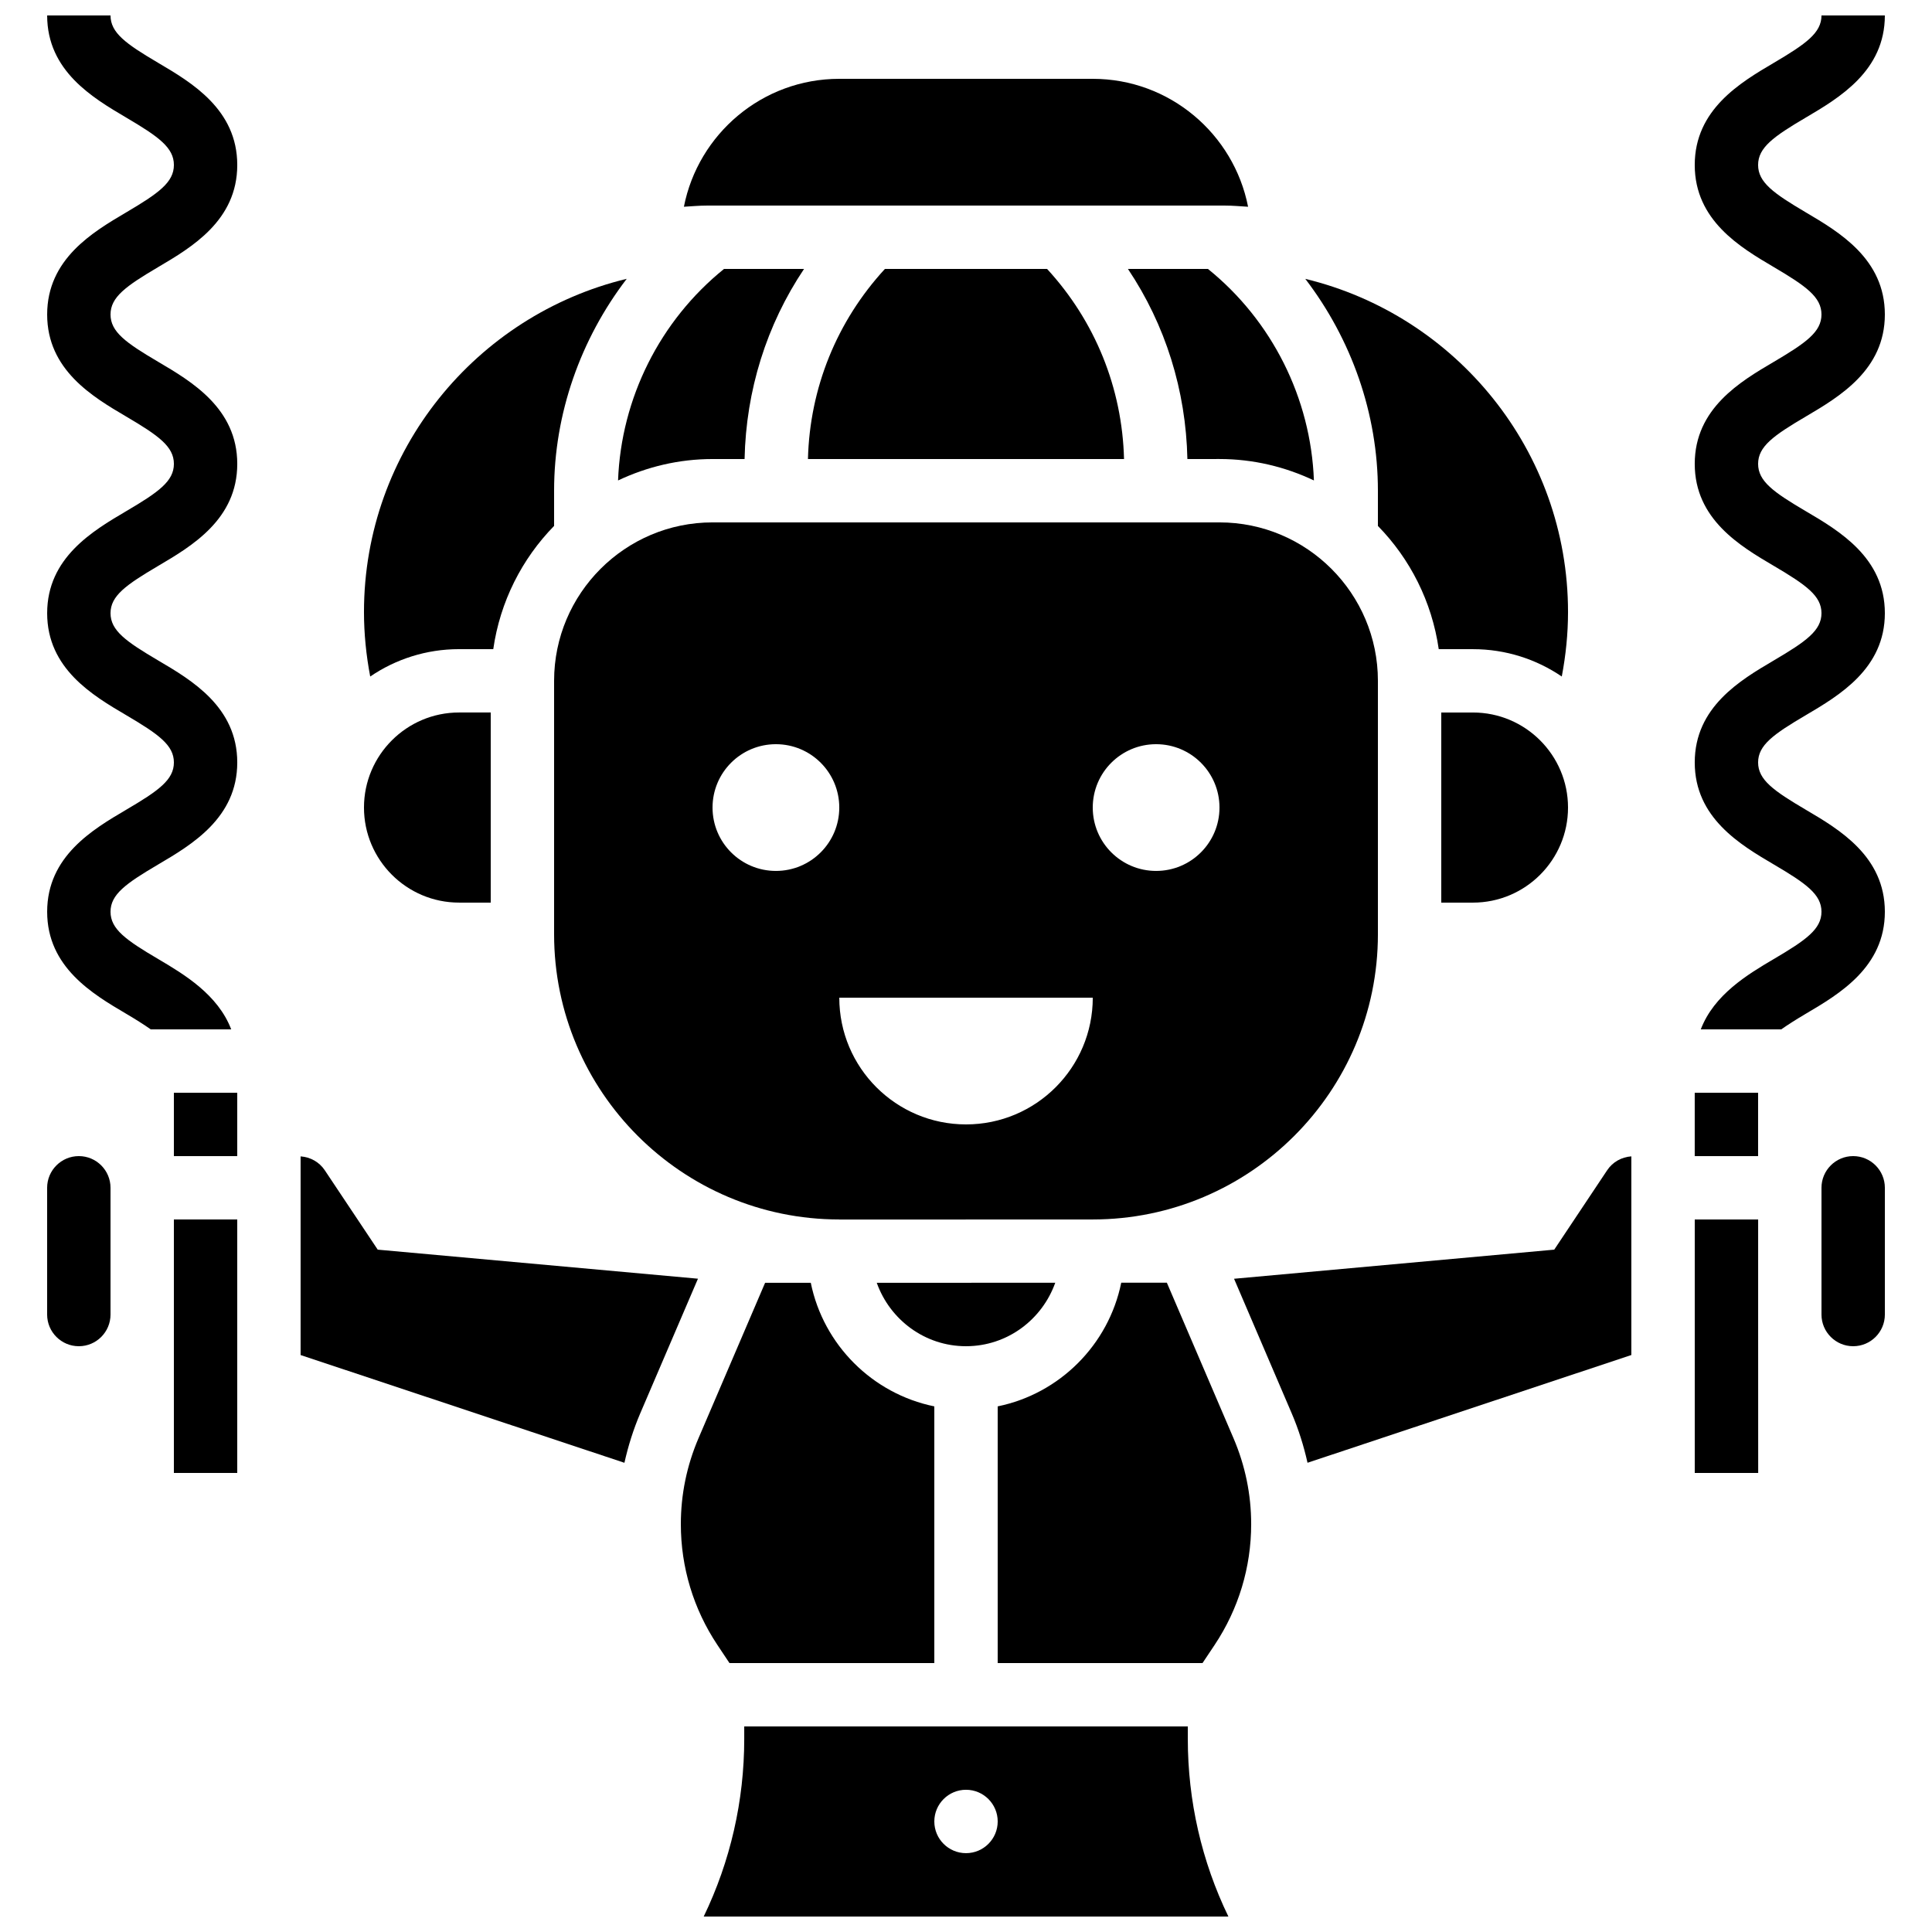 <?xml version="1.0" encoding="UTF-8"?>
<!-- Uploaded to: ICON Repo, www.iconrepo.com, Generator: ICON Repo Mixer Tools -->
<svg width="800px" height="800px" version="1.1" viewBox="144 144 512 512" xmlns="http://www.w3.org/2000/svg">
 <defs>
  <clipPath id="c">
   <path d="m593 148.09h51v268.91h-51z"/>
  </clipPath>
  <clipPath id="b">
   <path d="m156 148.09h51v268.91h-51z"/>
  </clipPath>
  <clipPath id="a">
   <path d="m330 601h140v50.902h-140z"/>
  </clipPath>
 </defs>
 <g clip-path="url(#c)">
  <path d="m622.58 254.37c8.832-5.203 20.926-12.332 20.926-27.027 0-14.703-12.09-21.84-20.926-27.047-8.605-5.082-12.664-7.977-12.664-12.578s4.055-7.508 12.664-12.578c8.832-5.207 20.926-12.344 20.926-27.047h-16.793c0 4.602-4.055 7.508-12.664 12.578-8.832 5.207-20.926 12.344-20.926 27.047s12.09 21.84 20.926 27.047c8.605 5.07 12.66 7.969 12.66 12.578 0 4.602-4.047 7.488-12.664 12.57-8.828 5.195-20.922 12.324-20.922 27.02 0 14.695 12.09 21.816 20.934 27.02 8.605 5.074 12.652 7.953 12.652 12.547s-4.047 7.473-12.664 12.543c-8.828 5.199-20.922 12.32-20.922 27.016 0 14.695 12.09 21.816 20.926 27.02 8.613 5.062 12.66 7.953 12.66 12.547 0 4.586-4.047 7.481-12.664 12.543-6.938 4.09-15.805 9.422-19.32 18.625h21.32c1.805-1.258 3.879-2.586 6.523-4.148 8.844-5.207 20.938-12.328 20.938-27.02 0-14.695-12.09-21.824-20.926-27.02-8.617-5.074-12.664-7.965-12.664-12.547 0-4.586 4.047-7.473 12.664-12.543 8.832-5.211 20.926-12.328 20.926-27.016s-12.09-21.816-20.926-27.012c-8.617-5.074-12.664-7.961-12.664-12.555 0-4.602 4.047-7.488 12.664-12.562z"/>
 </g>
 <g clip-path="url(#b)">
  <path d="m185.95 214.76c8.836-5.207 20.926-12.336 20.926-27.039s-12.09-21.84-20.926-27.047c-8.605-5.07-12.66-7.977-12.66-12.578h-16.793c0 14.703 12.09 21.84 20.926 27.047 8.605 5.07 12.66 7.969 12.66 12.578s-4.055 7.496-12.664 12.578c-8.832 5.207-20.922 12.344-20.922 27.047 0 14.695 12.09 21.832 20.926 27.031 8.613 5.07 12.66 7.957 12.66 12.559 0 4.586-4.047 7.481-12.664 12.543-8.832 5.207-20.922 12.328-20.922 27.023s12.09 21.816 20.926 27.012c8.613 5.074 12.66 7.953 12.66 12.547s-4.047 7.481-12.664 12.543c-8.832 5.199-20.922 12.328-20.922 27.023s12.09 21.816 20.926 27.02c2.652 1.562 4.727 2.887 6.531 4.148h21.32c-3.519-9.195-12.387-14.535-19.32-18.625-8.617-5.062-12.664-7.961-12.664-12.543 0-4.594 4.047-7.481 12.664-12.555 8.832-5.199 20.922-12.328 20.922-27.012 0-14.688-12.09-21.816-20.926-27.012-8.613-5.074-12.66-7.961-12.66-12.547s4.047-7.473 12.652-12.543c8.844-5.207 20.934-12.328 20.934-27.023 0-14.695-12.09-21.832-20.926-27.031-8.613-5.07-12.66-7.965-12.66-12.559 0-4.609 4.055-7.508 12.66-12.586z"/>
 </g>
 <path d="m265.65 383.2h8.398v-50.383h-8.398c-13.887 0-25.191 11.301-25.191 25.191s11.305 25.191 25.191 25.191z"/>
 <path d="m378.51 215.27c-12.738 13.848-19.918 31.531-20.395 50.383h83.766c-0.488-18.852-7.668-36.535-20.395-50.383z"/>
 <path d="m468.61 198.48c2.074 0 4.098 0.191 6.144 0.312-3.785-19.293-20.789-33.902-41.168-33.902h-67.176c-20.379 0-37.383 14.609-41.168 33.898 2.047-0.117 4.07-0.309 6.144-0.309z"/>
 <path d="m341.32 265.65c0.387-18.195 5.82-35.551 15.762-50.383h-21.203c-16.977 13.695-27.281 34.266-28.086 56.059 7.609-3.602 16.07-5.676 25.031-5.676z"/>
 <path d="m265.65 316.03h9.07c1.812-12.613 7.609-23.957 16.121-32.656v-9.328c0-20.445 7.019-40.172 19.246-56.156-39.879 9.629-69.629 45.516-69.629 88.309 0 5.711 0.578 11.453 1.652 17.086 6.723-4.578 14.824-7.254 23.539-7.254z"/>
 <path d="m509.16 283.38c8.516 8.707 14.309 20.043 16.121 32.656h9.07c8.715 0 16.82 2.68 23.535 7.246 1.074-5.625 1.656-11.371 1.656-17.078 0-42.789-29.75-78.68-69.625-88.301 12.223 15.977 19.242 35.703 19.242 56.148z"/>
 <path d="m534.35 332.82h-8.398v50.383h8.398c13.887 0 25.191-11.301 25.191-25.191s-11.305-25.191-25.191-25.191z"/>
 <path d="m593.12 433.59h16.793v16.793h-16.793z"/>
 <path d="m433.59 467.17c41.672 0 75.57-33.898 75.57-75.57v-67.176c0-23.148-18.836-41.984-41.984-41.984h-134.35c-23.148 0-41.984 18.836-41.984 41.984v67.176c0 41.672 33.898 75.57 75.57 75.57v0.023zm16.793-125.95c9.277 0 16.793 7.516 16.793 16.793s-7.516 16.793-16.793 16.793-16.793-7.516-16.793-16.793c0-9.281 7.516-16.793 16.793-16.793zm-100.76 33.586c-9.277 0-16.793-7.516-16.793-16.793s7.516-16.793 16.793-16.793c9.277 0 16.793 7.516 16.793 16.793s-7.516 16.793-16.793 16.793zm50.383 67.176c-18.547 0-33.586-15.039-33.586-33.586h67.176c-0.004 18.547-15.043 33.586-33.59 33.586z"/>
 <path d="m400 500.76c10.941 0 20.176-7.055 23.652-16.82l-47.301 0.016c3.477 9.758 12.715 16.805 23.648 16.805z"/>
 <path d="m492.2 271.32c-0.805-21.789-11.109-42.359-28.086-56.055h-21.203c9.941 14.828 15.375 32.184 15.762 50.383l8.496-0.004c8.961 0 17.426 2.074 25.031 5.676z"/>
 <path d="m555.89 475.17-84.852 7.715 15.289 35.688c1.82 4.25 3.184 8.625 4.18 13.074l85.816-28.551v-52.648c-2.578 0.184-4.945 1.484-6.398 3.668z"/>
 <g clip-path="url(#a)">
  <path d="m458.78 601.52h-117.55v3.316c0 16.414-3.68 32.445-10.738 47.062h139.04c-7.074-14.617-10.75-30.648-10.75-47.062zm-58.777 33.586c-4.637 0-8.398-3.762-8.398-8.398 0-4.637 3.762-8.398 8.398-8.398s8.398 3.762 8.398 8.398c-0.004 4.637-3.766 8.398-8.398 8.398z"/>
 </g>
 <path d="m453.23 483.93h-12.09c-3.344 16.441-16.309 29.422-32.742 32.773v68.023h54.285l3.199-4.793c6.34-9.516 9.691-20.574 9.691-32.02 0-7.859-1.578-15.508-4.668-22.738z"/>
 <path d="m635.11 450.38c-4.637 0-8.398 3.762-8.398 8.398v33.586c0 4.637 3.762 8.398 8.398 8.398s8.398-3.762 8.398-8.398v-33.586c0-4.637-3.762-8.398-8.398-8.398z"/>
 <path d="m609.92 492.36h0.008v-25.191h-16.801v67.176h16.812l-0.012-41.891z"/>
 <path d="m190.08 467.17h16.793v67.176h-16.793z"/>
 <path d="m190.08 433.59h16.793v16.793h-16.793z"/>
 <path d="m244.1 475.17-14.039-21.051c-1.453-2.176-3.82-3.484-6.398-3.664v52.648l85.816 28.551c1-4.449 2.359-8.824 4.18-13.074l15.309-35.711z"/>
 <path d="m164.89 450.38c-4.637 0-8.398 3.762-8.398 8.398v33.586c0 4.637 3.762 8.398 8.398 8.398s8.398-3.762 8.398-8.398v-33.586c0-4.637-3.762-8.398-8.398-8.398z"/>
 <path d="m337.32 584.73h54.285v-68.023c-16.426-3.352-29.391-16.316-32.738-32.746h-12.109l-17.66 41.211c-3.098 7.246-4.668 14.895-4.668 22.746 0 11.438 3.352 22.504 9.691 32.016z"/>
</svg>